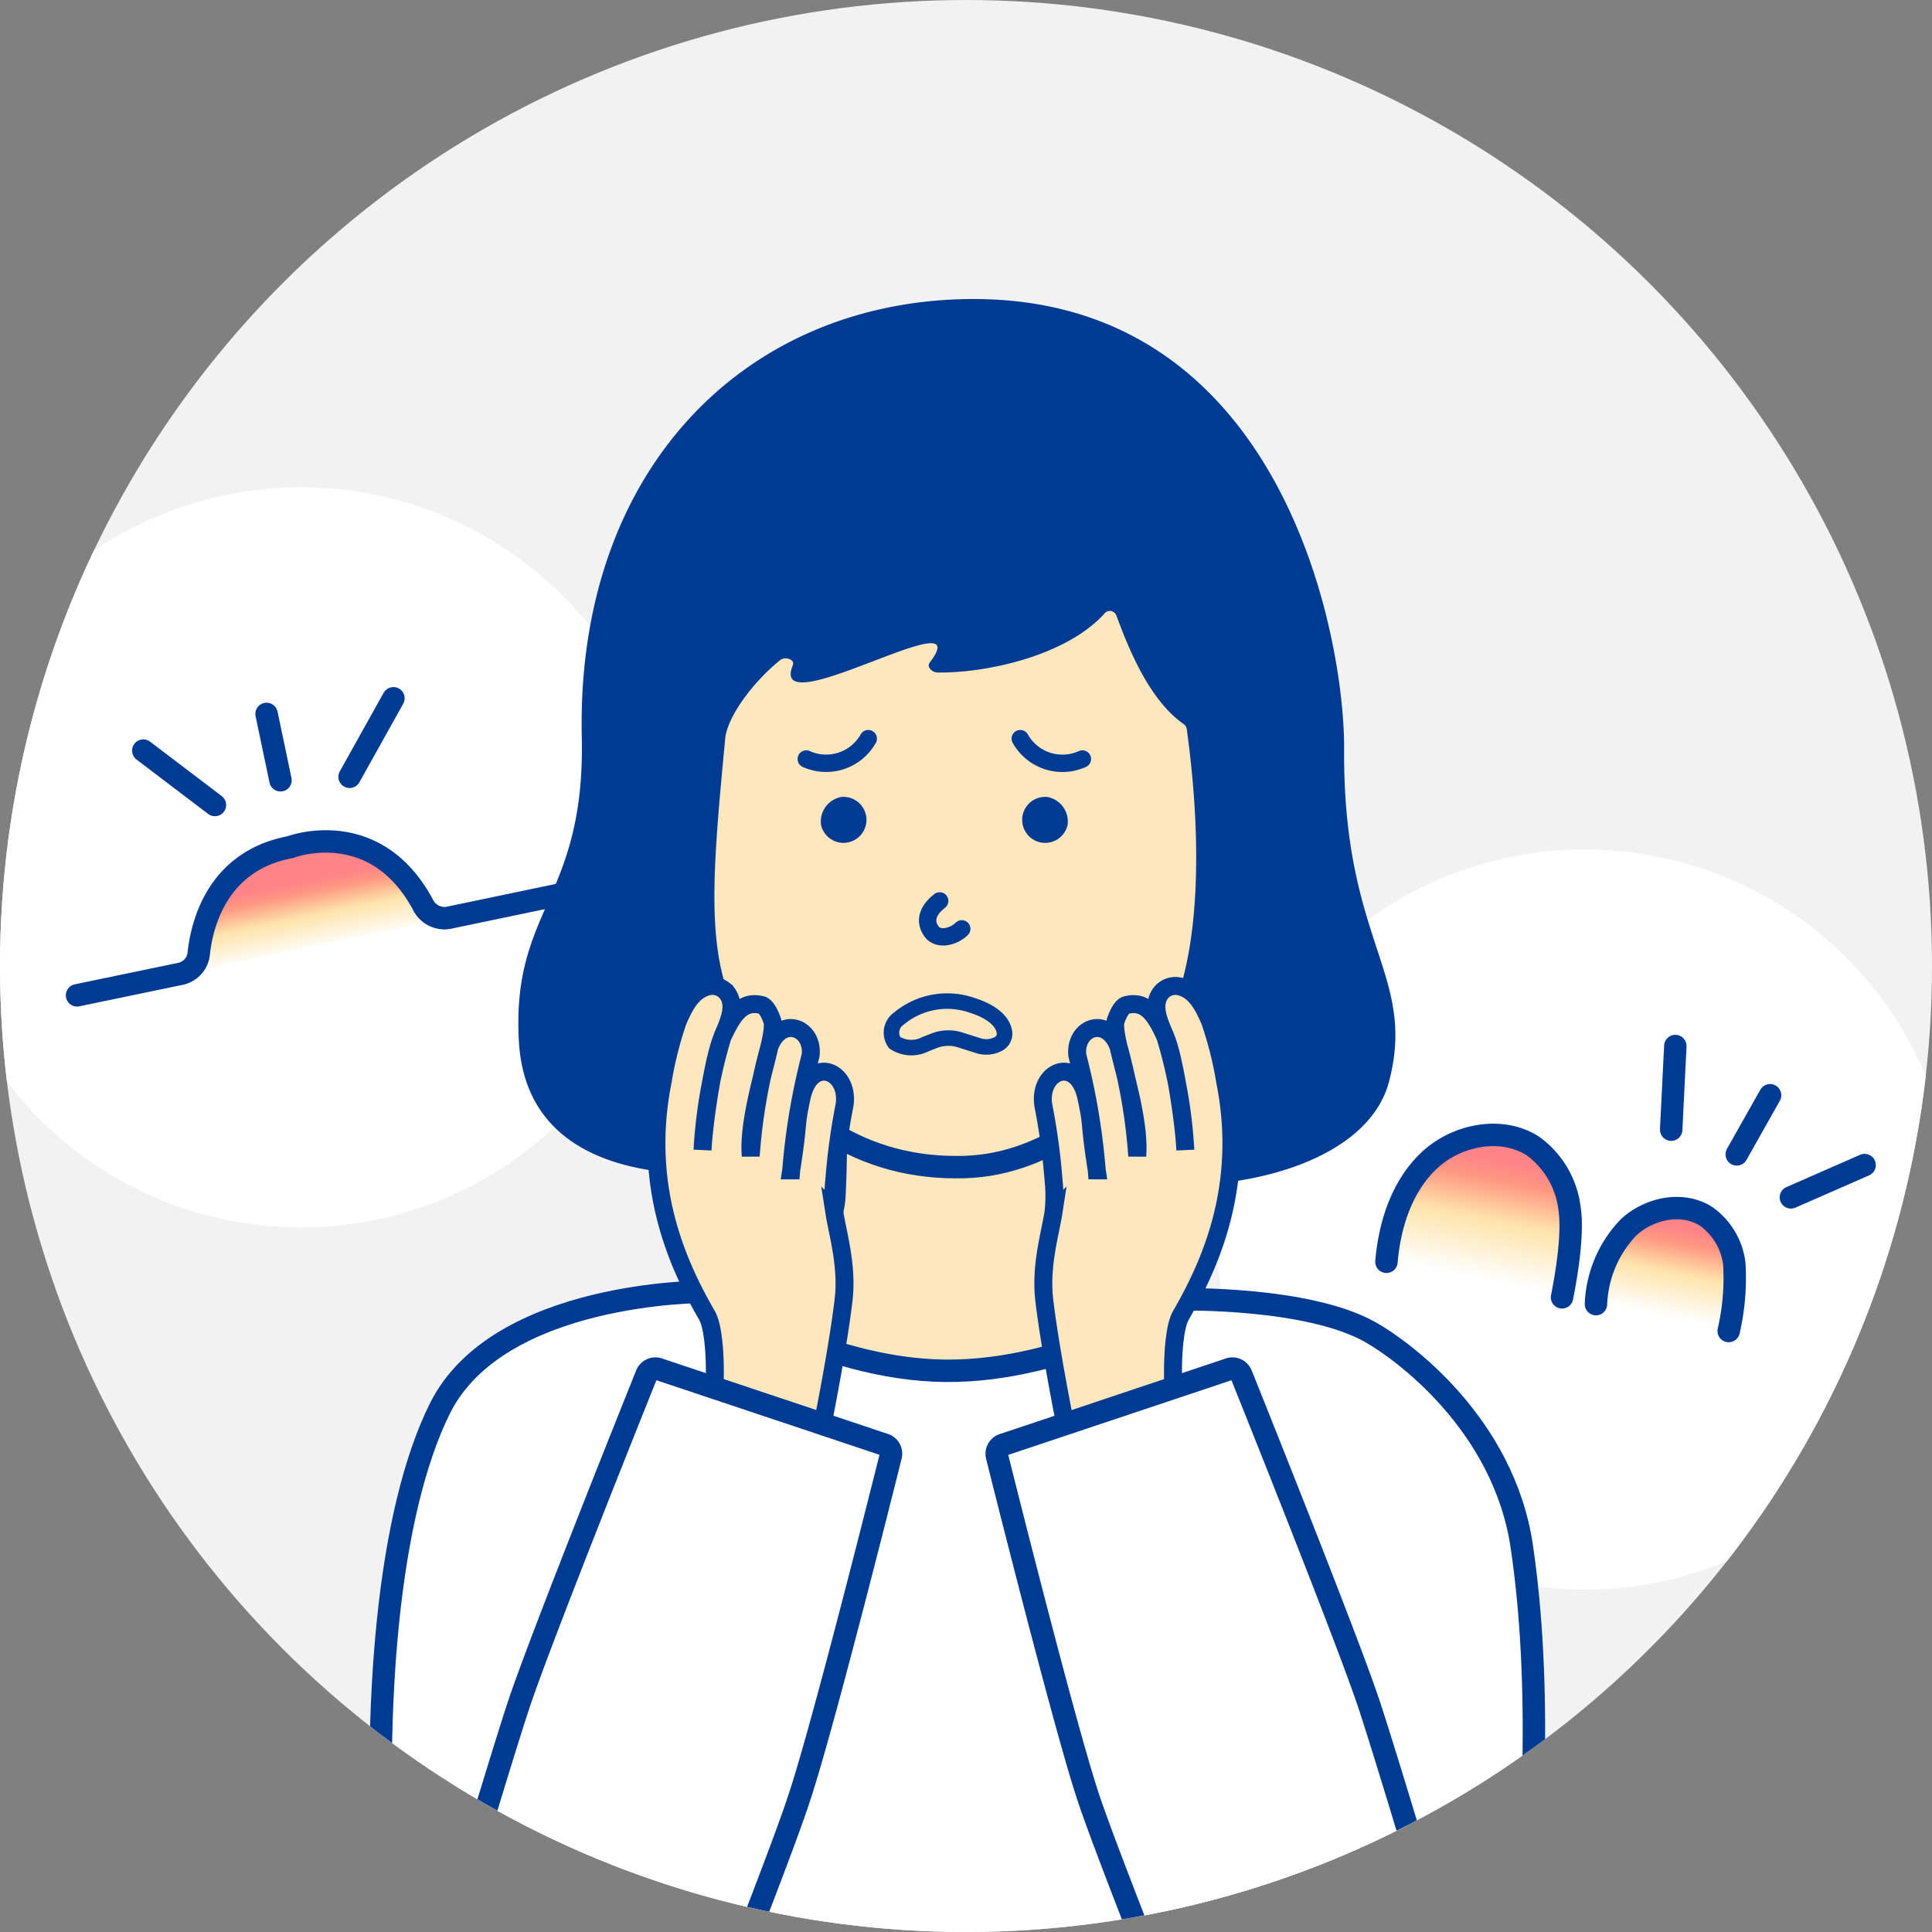 <svg id="レイヤー_1" data-name="レイヤー 1" xmlns="http://www.w3.org/2000/svg" xmlns:xlink="http://www.w3.org/1999/xlink" width="168" height="168" viewBox="0 0 168 168"><rect x="0" y="0" width="168" height="168" fill="#808080" stroke="none"/><defs><style>.cls-1,.cls-14,.cls-16,.cls-17,.cls-18,.cls-8{fill:none;}.cls-2{fill:#f2f2f2;}.cls-3{clip-path:url(#clip-path);}.cls-4{clip-path:url(#clip-path-2);}.cls-5{fill:#fff;}.cls-6{clip-path:url(#clip-path-3);}.cls-7{fill:url(#名称未設定グラデーション);}.cls-14,.cls-16,.cls-17,.cls-18,.cls-8{stroke:#003b93;}.cls-16,.cls-17,.cls-8{stroke-linecap:round;}.cls-8{stroke-linejoin:round;}.cls-14,.cls-8{stroke-width:1.95px;}.cls-9{clip-path:url(#clip-path-5);}.cls-10{fill:url(#名称未設定グラデーション_2);}.cls-11{clip-path:url(#clip-path-7);}.cls-12{fill:url(#名称未設定グラデーション_3);}.cls-13{fill:#ffe7bd;}.cls-14,.cls-16,.cls-17,.cls-18{stroke-miterlimit:10;}.cls-15{fill:#003b93;}.cls-16{stroke-width:1.51px;}.cls-17{stroke-width:1.35px;}.cls-18{stroke-width:1.56px;}</style><clipPath id="clip-path"><circle class="cls-1" cx="84" cy="84" r="84"/></clipPath><clipPath id="clip-path-2"><rect class="cls-1" x="-6" y="26" width="176" height="183.52"/></clipPath><clipPath id="clip-path-3"><path class="cls-1" d="M25.18,73.67c-6.28,1.19-7.65,6.61-7.94,9.25a2,2,0,0,1-1.59,1.76l-9,1.87L49.08,77.7,39,79.81a2.08,2.08,0,0,1-2.24-1.14c-2.44-4.55-5.94-5.5-8.44-5.5a9.47,9.47,0,0,0-3.12.5"/></clipPath><linearGradient id="名称未設定グラデーション" x1="-4.05" y1="184.32" x2="-3.05" y2="184.32" gradientTransform="matrix(0, -6.05, -6.05, 0, 1143.62, 57.98)" gradientUnits="userSpaceOnUse"><stop offset="0" stop-color="#fff"/><stop offset="0.5" stop-color="#ffe3aa"/><stop offset="0.83" stop-color="#ff9882"/><stop offset="1" stop-color="#ff8487"/></linearGradient><clipPath id="clip-path-5"><path class="cls-1" d="M124.29,100.9c-2.38,2.23-3.46,5.57-3.73,8.82l15.27,3.09c.41-2.12,1-5.6.65-7.73a7.86,7.86,0,0,0-3.19-5.43,6.22,6.22,0,0,0-3.43-1,8.33,8.33,0,0,0-5.56,2.23"/></clipPath><linearGradient id="名称未設定グラデーション_2" x1="-2.64" y1="182.62" x2="-1.63" y2="182.62" gradientTransform="matrix(10.22, 0, 0, -10.22, 150.35, 1971.48)" xlink:href="#名称未設定グラデーション"/><clipPath id="clip-path-7"><path class="cls-1" d="M141.6,106.74a10.21,10.21,0,0,0-2.82,6.66l11.54,2.33a20.46,20.46,0,0,0,.49-5.84,5.93,5.93,0,0,0-2.41-4.1,4.69,4.69,0,0,0-2.6-.74,6.29,6.29,0,0,0-4.2,1.69"/></clipPath><linearGradient id="名称未設定グラデーション_3" x1="-3.49" y1="182.61" x2="-2.49" y2="182.61" gradientTransform="matrix(7.72, 0, 0, -7.72, 167.87, 1520.04)" xlink:href="#名称未設定グラデーション"/></defs><title>ill_05_3</title><circle class="cls-2" cx="84" cy="84" r="84"/><g class="cls-3"><g class="cls-4"><path class="cls-5" d="M57.68,68A32.18,32.18,0,1,1,19.6,43.05,32.18,32.18,0,0,1,57.68,68"/></g><g class="cls-6"><rect class="cls-7" x="5.78" y="68.98" width="44.22" height="21.77" transform="translate(-15.74 7.39) rotate(-11.8)"/></g><g class="cls-4"><path class="cls-8" d="M6.7,86.55l9-1.87a2,2,0,0,0,1.58-1.76c.29-2.64,1.65-8.06,7.94-9.25,0,0,7.35-2.84,11.56,5A2.08,2.08,0,0,0,39,79.81l10.1-2.11"/><line class="cls-8" x1="12.46" y1="65.27" x2="18.69" y2="70"/><line class="cls-8" x1="34.21" y1="60.72" x2="30.4" y2="67.55"/><line class="cls-8" x1="23.18" y1="62.08" x2="24.39" y2="67.85"/><path class="cls-5" d="M169.76,109.95a32.18,32.18,0,1,1-28-35.84,32.18,32.18,0,0,1,28,35.84"/></g><g class="cls-9"><rect class="cls-10" x="120.15" y="96.37" width="17.08" height="18.73" transform="translate(-0.44 210.94) rotate(-78.58)"/></g><g class="cls-4"><path class="cls-8" d="M120.56,109.72c.28-3.25,1.35-6.59,3.73-8.82s6.27-3,9-1.25a7.86,7.86,0,0,1,3.19,5.43c.33,2.14-.23,5.61-.65,7.73"/></g><g class="cls-11"><rect class="cls-12" x="138.47" y="103.31" width="12.9" height="14.15" transform="translate(8.02 230.58) rotate(-78.58)"/></g><g class="cls-4"><path class="cls-8" d="M138.78,113.4a10.21,10.21,0,0,1,2.82-6.66c1.8-1.69,4.74-2.3,6.8-.94a5.93,5.93,0,0,1,2.41,4.1,20.45,20.45,0,0,1-.49,5.84"/><line class="cls-8" x1="145.68" y1="90.96" x2="145.32" y2="98.23"/><line class="cls-8" x1="162.14" y1="101.31" x2="155.73" y2="104.12"/><line class="cls-8" x1="153.92" y1="95.24" x2="151.02" y2="100.38"/><path class="cls-13" d="M72.52,91.83H92.3s-.18,9.12.16,12.15a8.4,8.4,0,0,0,5.5,7.47c3.2,1.28,14.53,3.1,20.09,4.94,6.74,2.24,11.9,10.87,11.9,14.24C130,136.3,82.84,165,82.84,165L37.27,132s.15-11.43,10.29-15.19c11-4.09,24.47-4.19,25-12.85.33-5.88,0-12.15,0-12.15"/><path class="cls-14" d="M72.52,91.83H92.3s-.18,9.12.16,12.15a8.4,8.4,0,0,0,5.5,7.47c3.2,1.28,14.53,3.1,20.09,4.94,6.74,2.24,11.9,10.87,11.9,14.24C130,136.3,82.84,165,82.84,165L37.27,132s.15-11.43,10.29-15.19c11-4.09,24.47-4.19,25-12.85C72.85,98.11,72.52,91.83,72.52,91.83Z"/><path class="cls-5" d="M43.07,208.54c-10.25-19.6-13.84-67.91-4.82-86.06,5.08-10.23,23-10.15,23-10.15s10.13,6.76,20.93,6.87,20.6-6.21,20.6-6.21,10.9-.22,16.35,2.83c2.81,1.57,11.63,8,13.2,18.66,3.49,23.67-2.36,56.81-7.64,73.61"/><path class="cls-8" d="M43.07,208.54c-10.25-19.6-13.84-67.91-4.82-86.06,5.08-10.23,23-10.15,23-10.15s10.13,6.76,20.93,6.87,20.6-6.21,20.6-6.21,10.9-.22,16.35,2.83c2.81,1.57,11.63,8,13.2,18.66,3.49,23.67-2.36,56.81-7.64,73.61"/><path class="cls-13" d="M109.19,63.9c0,16.76-10.72,37.8-26.07,37.59-18,0-25.73-20.83-25.73-37.59S69.48,29.56,83.78,29.56s25.41,17.58,25.41,34.34"/><path class="cls-8" d="M109.19,63.9c0,16.76-10.72,37.8-26.07,37.59-18,0-25.73-20.83-25.73-37.59S69.48,29.56,83.78,29.56,109.19,47.14,109.19,63.9Z"/><path class="cls-15" d="M68.94,57.81c.2-.48-.7-.74-1.1-.41-2.38,1.92-4.6,4.94-4.78,6.83-1.22,12.93-1.87,20,2.08,25.76,4.17,6.07,4.93,5.22,6.67,9.11,2,4.37-12.64,3.11-15.61,2.6-5.39-.92-10.67-3.76-11.08-11.17C44.47,79,50.9,78.21,50.59,64.07c-.5-23,13.93-37.66,33.29-38.06,27.68-.57,33.08,29.54,33,39.2C116.78,82,123.2,84.7,120.8,94c-2.9,11.21-28.69,10.9-27,5.15.75-2.51,2.93-4.66,6.07-8,4.21-4.5,5-15.57,3.33-27.73a.68.68,0,0,0-.29-.47C99.82,60.8,98,56,97.1,53.59A.61.61,0,0,0,96,53.4c-3.37,3.66-10.26,5.13-14.45,5.08-.49,0-1-.48-.7-.87,4.38-5.78-14.23,5.68-11.89.2"/><path class="cls-16" d="M81.71,78.34C81,78.89,80.19,79.86,81,81c.63.84,2,.41,2.63-.23"/><path class="cls-15" d="M92.83,71.76a2,2,0,1,1-1.77-2.46,2.17,2.17,0,0,1,1.77,2.46"/><path class="cls-16" d="M88.72,64.23A4.2,4.2,0,0,0,94.12,66"/><path class="cls-15" d="M71.4,71.76a2,2,0,1,0,1.77-2.46,2.17,2.17,0,0,0-1.77,2.46"/><path class="cls-16" d="M75.5,64.23A4.2,4.2,0,0,1,70.11,66"/><path class="cls-17" d="M83.5,90.43a3.4,3.4,0,0,0-2.27.07l-.76.3a2.67,2.67,0,0,1-2.67-.13,1.49,1.49,0,0,1,.38-2.11,6.56,6.56,0,0,1,6.32-1.15c1.34.41,2.64,1.17,2.84,2.31a1,1,0,0,1-.43,1,2.23,2.23,0,0,1-1.73.24C84.6,90.78,84,90.59,83.5,90.43Z"/><path class="cls-13" d="M68.06,140c1.47-7,1-4.81,2.09-9.54.66-2.88,2.58-12.15,3.2-17.38.36-3-.51-5.79-.8-7.67a13.21,13.21,0,0,1,0-2.83,56.18,56.18,0,0,1,.89-6.49c.44-3-2.93-4.36-3.73-.67-.6,2.76-.18,1.66-.91,6.35a58,58,0,0,1,1.69-10c.27-2.4-2.53-3.51-3.58-.77a48.29,48.29,0,0,0-1.63,9.52c-.32-4,2.32-10.45,1.87-11.77-.35-1-.71-1.3-.89-1.35-1.74-.44-2.54.87-3.39,2.67S61.17,98,61.09,100a41.9,41.9,0,0,1,1.76-9.93c.51-1.19,1.17-2.61.4-3.68a1.62,1.62,0,0,0-1.76-.59c-1.33.37-2,1.71-2.55,3A31.64,31.64,0,0,0,57.63,94c-1.82,9.11,1.27,15.92,3.85,20.39.73,1.26.87,5.56.44,8.83-1,7.71-3.51,11.37-3.81,12.69"/><path class="cls-18" d="M68.06,140c1.47-7,1-4.81,2.09-9.54.66-2.88,2.58-12.15,3.2-17.38.36-3-.51-5.79-.8-7.67a13.21,13.21,0,0,1,0-2.83,56.18,56.18,0,0,1,.89-6.49c.44-3-2.93-4.36-3.73-.67-.6,2.76-.18,1.66-.91,6.35a58,58,0,0,1,1.69-10c.27-2.4-2.53-3.51-3.58-.77a48.29,48.29,0,0,0-1.63,9.52c-.32-4,2.32-10.45,1.87-11.77-.35-1-.71-1.3-.89-1.35-1.74-.44-2.54.87-3.39,2.67S61.17,98,61.09,100a41.9,41.9,0,0,1,1.76-9.93c.51-1.19,1.17-2.61.4-3.68a1.62,1.62,0,0,0-1.76-.59c-1.33.37-2,1.71-2.55,3A31.64,31.64,0,0,0,57.63,94c-1.82,9.11,1.27,15.92,3.85,20.39.73,1.26.87,5.56.44,8.83-1,7.71-3.51,11.37-3.81,12.69"/><path class="cls-5" d="M40.7,201.11h0c-5.92-2-9.46-7.46-7.89-12.18,0,0,10.12-34.21,12.36-40.89,2.07-6.15,11.07-28.55,11.07-28.55a.84.84,0,0,1,1.1-.41l19.48,6.51a.84.84,0,0,1,.64,1s-5.89,23.63-8,29.86C67.3,163.13,54,196.26,54,196.26c-1.54,4.59-7.5,6.78-13.26,4.85"/><path class="cls-8" d="M40.7,201.11h0c-5.92-2-9.46-7.46-7.89-12.18,0,0,10.12-34.21,12.36-40.89,2.07-6.15,11.07-28.55,11.07-28.55a.84.84,0,0,1,1.1-.41l19.48,6.51a.84.84,0,0,1,.64,1s-5.89,23.63-8,29.86C67.3,163.13,54,196.26,54,196.26,52.42,200.85,46.46,203,40.7,201.11Z"/><path class="cls-13" d="M96.1,140c-1.47-7-1-4.81-2.09-9.54-.66-2.88-2.58-12.15-3.2-17.38-.36-3,.51-5.79.8-7.67a13.3,13.3,0,0,0,0-2.83,56.3,56.3,0,0,0-.89-6.49c-.44-3,2.93-4.36,3.74-.67.6,2.76.18,1.66.91,6.35a58,58,0,0,0-1.69-10c-.26-2.4,2.53-3.51,3.58-.77a48.44,48.44,0,0,1,1.63,9.52c.32-4-2.32-10.45-1.87-11.77.35-1,.71-1.3.9-1.35,1.74-.44,2.54.87,3.38,2.67S103,98,103.07,100a41.9,41.9,0,0,0-1.76-9.93c-.51-1.19-1.17-2.61-.4-3.68a1.62,1.62,0,0,1,1.76-.59c1.33.37,2,1.71,2.55,3A31.65,31.65,0,0,1,106.53,94c1.82,9.11-1.27,15.92-3.85,20.39-.73,1.26-.87,5.56-.44,8.83,1,7.71,3.51,11.37,3.81,12.69"/><path class="cls-18" d="M96.1,140c-1.47-7-1-4.81-2.09-9.54-.66-2.88-2.58-12.15-3.2-17.38-.36-3,.51-5.79.8-7.67a13.3,13.3,0,0,0,0-2.83,56.3,56.3,0,0,0-.89-6.49c-.44-3,2.93-4.36,3.74-.67.6,2.76.18,1.66.91,6.35a58,58,0,0,0-1.69-10c-.26-2.4,2.53-3.51,3.58-.77a48.44,48.44,0,0,1,1.63,9.52c.32-4-2.32-10.45-1.87-11.77.35-1,.71-1.3.9-1.35,1.74-.44,2.54.87,3.38,2.67S103,98,103.07,100a41.9,41.9,0,0,0-1.76-9.93c-.51-1.19-1.17-2.61-.4-3.68a1.62,1.62,0,0,1,1.76-.59c1.33.37,2,1.71,2.55,3A31.65,31.65,0,0,1,106.53,94c1.82,9.11-1.27,15.92-3.85,20.39-.73,1.26-.87,5.56-.44,8.83,1,7.71,3.51,11.37,3.81,12.69"/><path class="cls-5" d="M123.46,201.11h0c5.92-2,9.46-7.46,7.89-12.18,0,0-10.12-34.21-12.36-40.89-2.07-6.15-11.07-28.55-11.07-28.55a.84.84,0,0,0-1.1-.41L87.33,125.6a.84.84,0,0,0-.64,1s5.89,23.63,8,29.86c2.22,6.68,15.56,39.82,15.56,39.82,1.54,4.59,7.5,6.78,13.26,4.85"/><path class="cls-8" d="M123.46,201.11h0c5.92-2,9.46-7.46,7.89-12.18,0,0-10.12-34.21-12.36-40.89-2.07-6.15-11.07-28.55-11.07-28.55a.84.84,0,0,0-1.1-.41L87.33,125.6a.84.84,0,0,0-.64,1s5.89,23.63,8,29.86c2.22,6.68,15.56,39.82,15.56,39.82C111.74,200.85,117.7,203,123.46,201.11Z"/></g></g></svg>